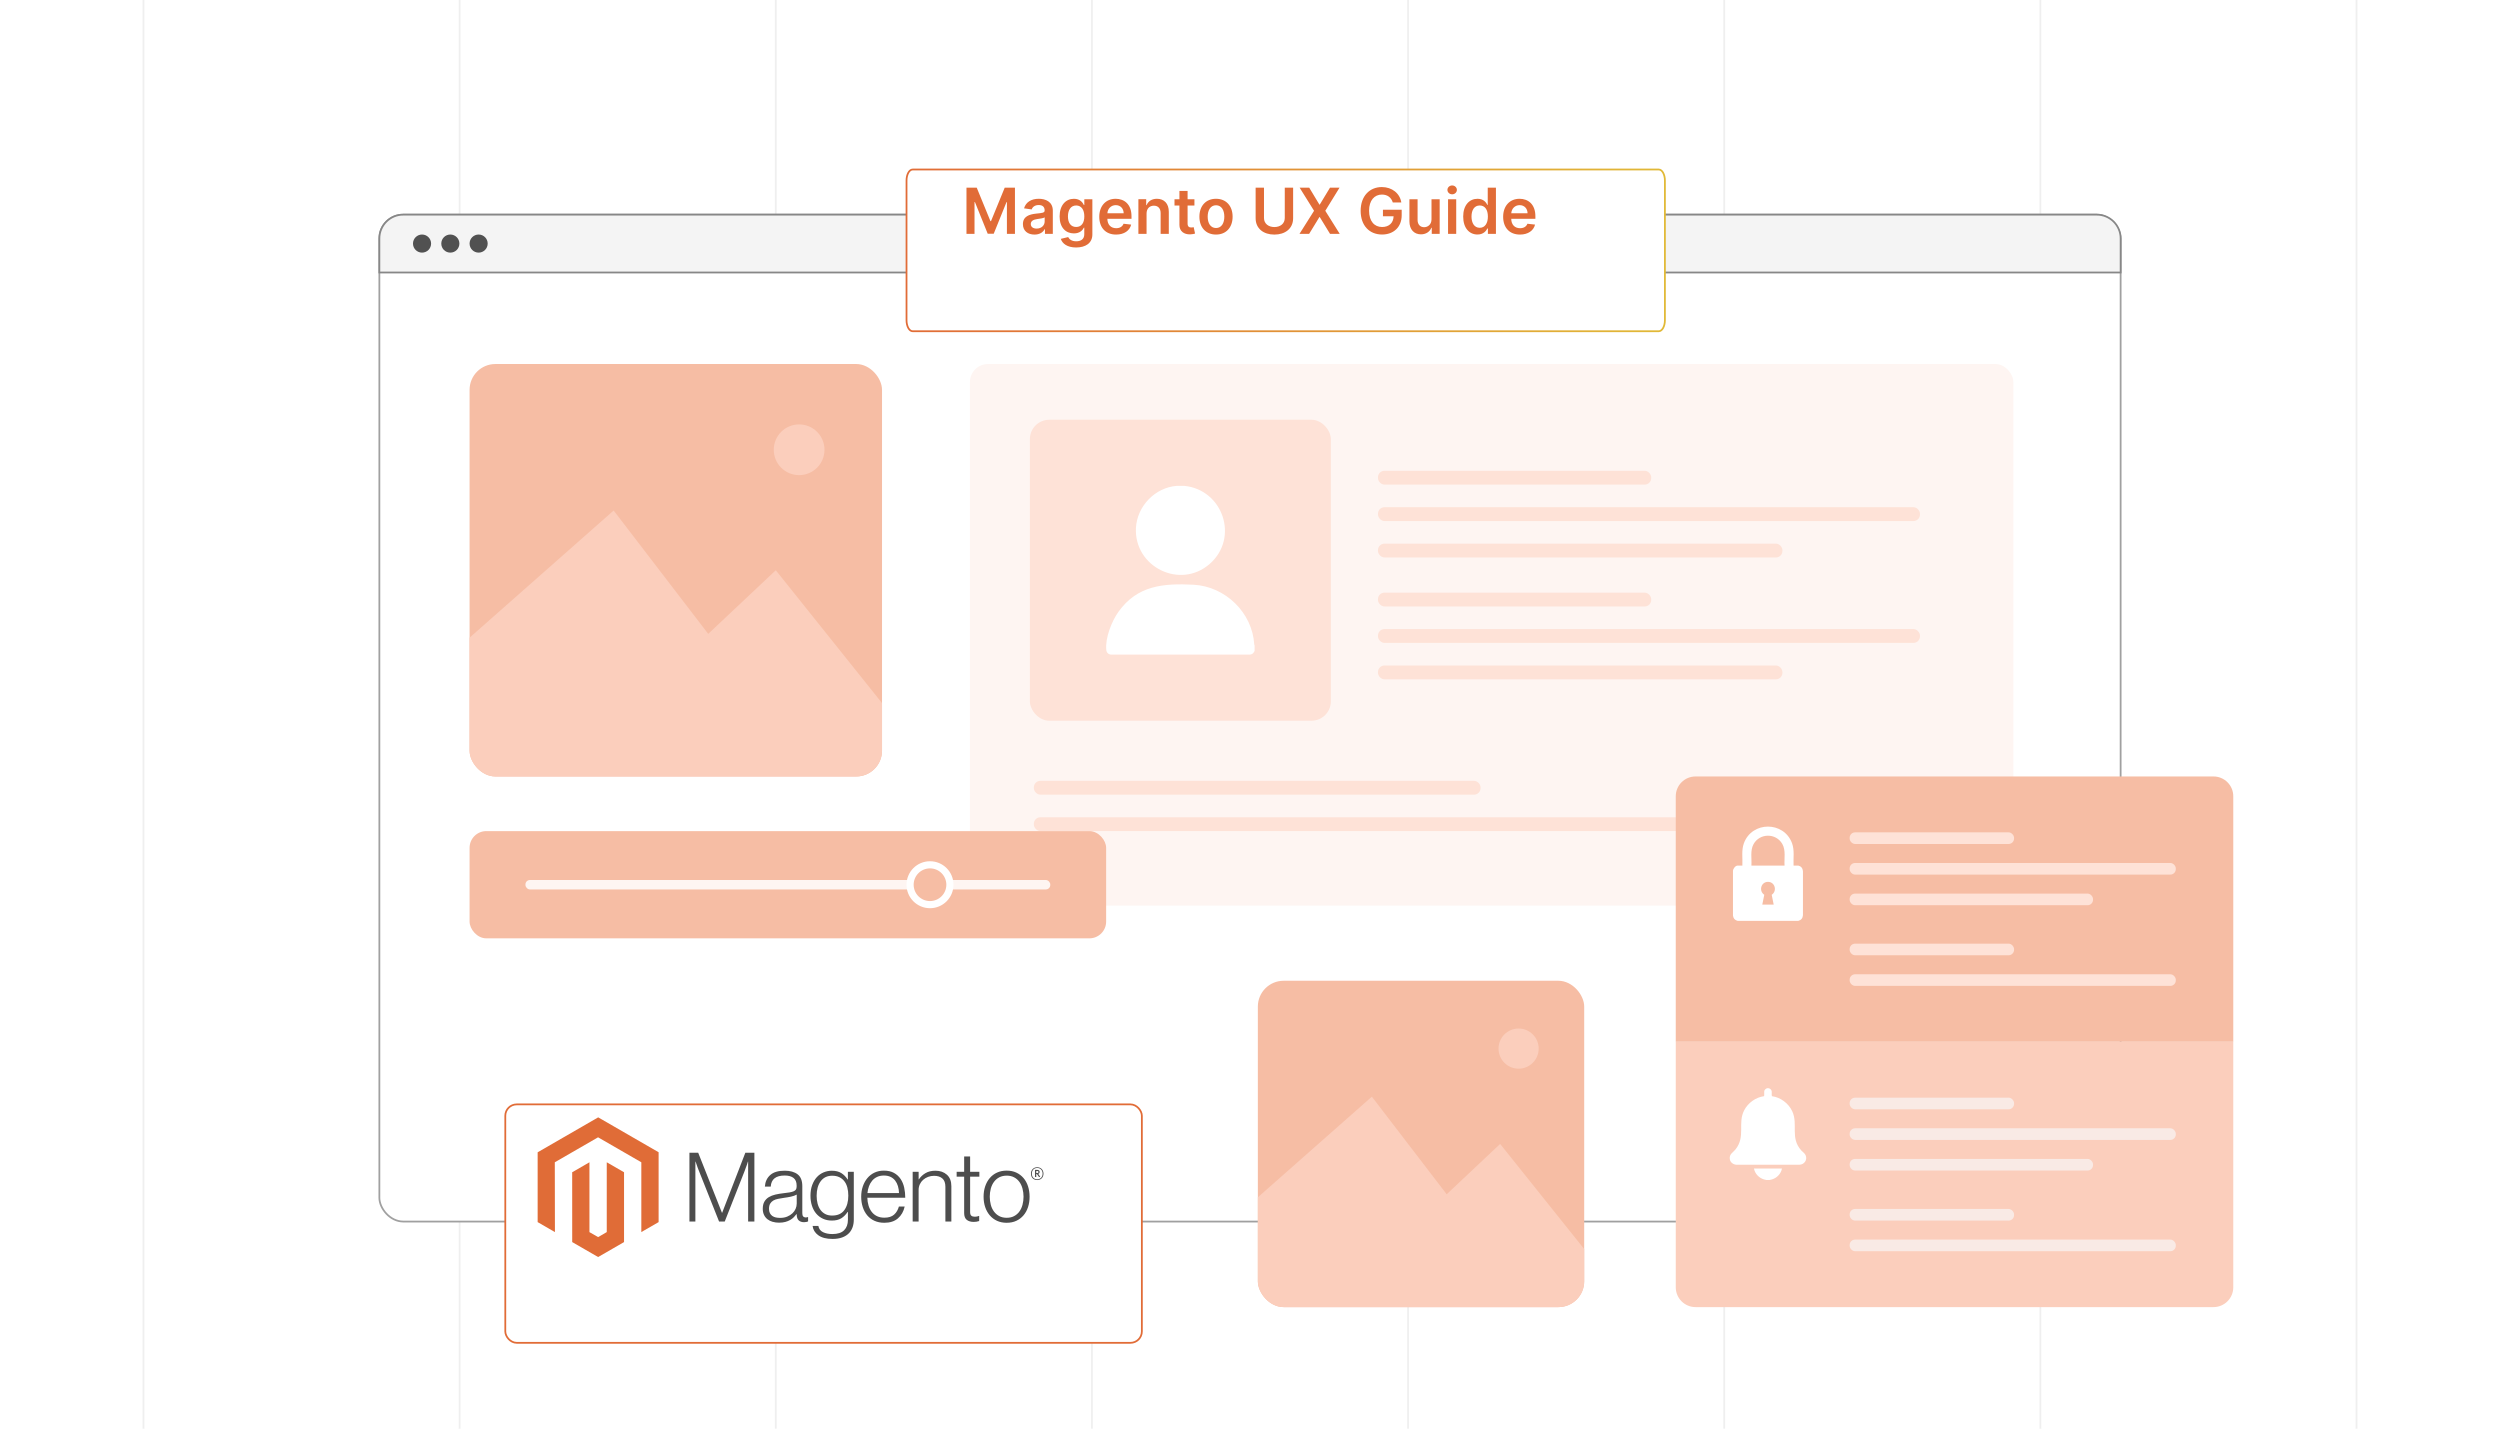 <?xml version="1.0" encoding="UTF-8"?>
<svg id="Layer_1" data-name="Layer 1" xmlns="http://www.w3.org/2000/svg" xmlns:xlink="http://www.w3.org/1999/xlink" viewBox="0 0 350 200">
  <defs>
    <clipPath id="clippath">
      <rect width="350" height="200" fill="none"/>
    </clipPath>
    <clipPath id="clippath-1">
      <rect x="65.741" y="50.963" width="57.742" height="57.742" rx="3.613" ry="3.613" fill="none"/>
    </clipPath>
    <clipPath id="clippath-2">
      <rect x="176.099" y="137.306" width="45.689" height="45.689" rx="3.613" ry="3.613" fill="none"/>
    </clipPath>
    <linearGradient id="linear-gradient" x1="121.788" y1="30.052" x2="228.212" y2="30.052" gradientUnits="userSpaceOnUse">
      <stop offset="0" stop-color="#e16c37"/>
      <stop offset="1" stop-color="#e1b937"/>
    </linearGradient>
    <filter id="drop-shadow-1" x="96.72" y="-6.48" width="166.56" height="83.04" filterUnits="userSpaceOnUse">
      <feOffset dx="5" dy="5"/>
      <feGaussianBlur result="blur" stdDeviation="10"/>
      <feFlood flood-color="#848484" flood-opacity=".15"/>
      <feComposite in2="blur" operator="in"/>
      <feComposite in="SourceGraphic"/>
    </filter>
    <filter id="drop-shadow-2" x="40.56" y="124.32" width="149.52" height="93.84" filterUnits="userSpaceOnUse">
      <feOffset dx="5" dy="5"/>
      <feGaussianBlur result="blur-2" stdDeviation="10"/>
      <feFlood flood-color="#3d3d3d" flood-opacity=".1"/>
      <feComposite in2="blur-2" operator="in"/>
      <feComposite in="SourceGraphic"/>
    </filter>
  </defs>
  <g clip-path="url(#clippath)">
    <rect x="-77.061" y="-10.017" width="549.082" height="219.633" fill="#fff"/>
    <g>
      <g>
        <rect x="-112.695" y="-1.168" width="575.39" height="202.337" fill="none" stroke="#efefef" stroke-linecap="round" stroke-miterlimit="10" stroke-width=".25"/>
        <line x1="64.348" y1="-1.168" x2="64.348" y2="201.168" fill="none" stroke="#efefef" stroke-linecap="round" stroke-miterlimit="10" stroke-width=".25"/>
        <line x1="108.609" y1="-1.168" x2="108.609" y2="201.168" fill="none" stroke="#efefef" stroke-linecap="round" stroke-miterlimit="10" stroke-width=".25"/>
        <line x1="152.87" y1="-1.168" x2="152.87" y2="201.168" fill="none" stroke="#efefef" stroke-linecap="round" stroke-miterlimit="10" stroke-width=".25"/>
        <line x1="197.13" y1="-1.168" x2="197.13" y2="201.168" fill="none" stroke="#efefef" stroke-linecap="round" stroke-miterlimit="10" stroke-width=".25"/>
        <line x1="241.391" y1="-1.168" x2="241.391" y2="201.168" fill="none" stroke="#efefef" stroke-linecap="round" stroke-miterlimit="10" stroke-width=".25"/>
        <line x1="20.087" y1="-1.168" x2="20.087" y2="201.168" fill="none" stroke="#efefef" stroke-linecap="round" stroke-miterlimit="10" stroke-width=".25"/>
        <line x1="285.652" y1="-1.168" x2="285.652" y2="201.168" fill="none" stroke="#efefef" stroke-linecap="round" stroke-miterlimit="10" stroke-width=".25"/>
        <line x1="329.913" y1="-1.168" x2="329.913" y2="201.168" fill="none" stroke="#efefef" stroke-linecap="round" stroke-miterlimit="10" stroke-width=".25"/>
      </g>
      <rect x="53.111" y="30.052" width="243.778" height="140.964" rx="3.333" ry="3.333" fill="#fff" stroke="#a0a0a0" stroke-miterlimit="10" stroke-width=".25"/>
      <path d="M56.444,30.052h237.112c1.839,0,3.333,1.493,3.333,3.333v4.765H53.111v-4.765c0-1.839,1.493-3.333,3.333-3.333Z" fill="#f4f4f4" stroke="#878787" stroke-miterlimit="10" stroke-width=".25"/>
      <g>
        <circle cx="59.086" cy="34.101" r="1.267" fill="#515151"/>
        <circle cx="63.047" cy="34.101" r="1.267" fill="#515151"/>
        <circle cx="67.008" cy="34.101" r="1.267" fill="#515151"/>
      </g>
      <rect x="65.741" y="50.963" width="57.742" height="57.742" rx="3.613" ry="3.613" fill="#f6bda4"/>
      <g>
        <circle cx="111.878" cy="62.968" r="3.551" fill="#fbcebc"/>
        <g clip-path="url(#clippath-1)">
          <polygon points="61.78 92.77 85.911 71.471 99.151 88.741 108.609 79.834 129.086 105.435 126.783 116.948 60.353 112.918 61.78 92.77" fill="#fbcebc"/>
        </g>
      </g>
      <g>
        <rect x="176.099" y="137.306" width="45.689" height="45.689" rx="3.613" ry="3.613" fill="#f6bda4"/>
        <g>
          <circle cx="212.605" cy="146.805" r="2.81" fill="#fbcebc"/>
          <g clip-path="url(#clippath-2)">
            <polygon points="172.965 170.386 192.059 153.533 202.535 167.198 210.018 160.15 226.221 180.407 224.399 189.517 171.835 186.329 172.965 170.386" fill="#fbcebc"/>
          </g>
        </g>
      </g>
      <rect x="135.792" y="50.963" width="146.078" height="75.819" rx="2.526" ry="2.526" fill="#fef5f2"/>
      <rect x="144.184" y="58.766" width="42.135" height="42.135" rx="2.715" ry="2.715" fill="#fee2d7"/>
      <g>
        <path d="M175.643,90.354v.784c-.158.299-.311.475-.667.51h-19.427c-.386-.038-.631-.283-.669-.669-.166-1.672.756-4.005,1.718-5.347,2.628-3.666,6.264-3.989,10.489-3.771,4.453.23,8.258,3.912,8.508,8.382l.048.111Z" fill="#fff"/>
        <path d="M165.77,68.019c5.428.502,7.765,7.281,3.577,10.938-4.135,3.611-10.606.398-10.314-5.056.163-3.039,2.676-5.652,5.723-5.882h1.015Z" fill="#fff"/>
      </g>
      <g>
        <rect x="192.917" y="65.908" width="38.252" height="1.937" rx=".91" ry=".91" fill="#fee2d7"/>
        <rect x="192.917" y="76.109" width="56.621" height="1.937" rx=".91" ry=".91" fill="#fee2d7"/>
        <rect x="192.917" y="71.009" width="75.878" height="1.937" rx=".91" ry=".91" fill="#fee2d7"/>
      </g>
      <g>
        <rect x="192.917" y="82.969" width="38.252" height="1.937" rx=".91" ry=".91" fill="#fee2d7"/>
        <rect x="192.917" y="93.17" width="56.621" height="1.937" rx=".91" ry=".91" fill="#fee2d7"/>
        <rect x="192.917" y="88.069" width="75.878" height="1.937" rx=".91" ry=".91" fill="#fee2d7"/>
      </g>
      <g>
        <rect x="144.739" y="109.316" width="62.539" height="1.937" rx=".91" ry=".91" fill="#fee2d7"/>
        <rect x="144.739" y="114.416" width="124.056" height="1.937" rx=".91" ry=".91" fill="#fee2d7"/>
      </g>
      <rect x="65.741" y="116.354" width="89.119" height="15.014" rx="2.344" ry="2.344" fill="#f6bda4"/>
      <rect x="73.564" y="123.2" width="73.474" height="1.322" rx=".621" ry=".621" fill="#fef5f2"/>
      <circle cx="130.2" cy="123.861" r="2.788" fill="#f6bda4" stroke="#fff" stroke-miterlimit="10"/>
      <path d="M237.376,108.705h72.513c1.528,0,2.769,1.241,2.769,2.769v34.376h-78.051v-34.376c0-1.528,1.241-2.769,2.769-2.769Z" fill="#f6bda4"/>
      <path d="M234.607,145.85h78.051v34.376c0,1.528-1.241,2.769-2.769,2.769h-72.513c-1.528,0-2.769-1.241-2.769-2.769v-34.376h0Z" fill="#fbcebc"/>
      <g>
        <g>
          <rect x="258.95" y="116.529" width="23.019" height="1.628" rx=".765" ry=".765" fill="#fee2d7"/>
          <rect x="258.95" y="125.103" width="34.074" height="1.628" rx=".765" ry=".765" fill="#fee2d7"/>
          <rect x="258.95" y="120.816" width="45.662" height="1.628" rx=".765" ry=".765" fill="#fee2d7"/>
        </g>
        <g>
          <rect x="258.95" y="132.11" width="23.019" height="1.628" rx=".765" ry=".765" fill="#fee2d7"/>
          <rect x="258.95" y="136.397" width="45.662" height="1.628" rx=".765" ry=".765" fill="#fee2d7"/>
        </g>
      </g>
      <g>
        <g>
          <rect x="258.95" y="153.674" width="23.019" height="1.628" rx=".765" ry=".765" fill="#f9eae5"/>
          <rect x="258.95" y="162.248" width="34.074" height="1.628" rx=".765" ry=".765" fill="#f9eae5"/>
          <rect x="258.95" y="157.961" width="45.662" height="1.628" rx=".765" ry=".765" fill="#f9eae5"/>
        </g>
        <g>
          <rect x="258.95" y="169.255" width="23.019" height="1.628" rx=".765" ry=".765" fill="#f9eae5"/>
          <rect x="258.95" y="173.542" width="45.662" height="1.628" rx=".765" ry=".765" fill="#f9eae5"/>
        </g>
      </g>
      <path d="M242.619,121.902c.019-.299.343-.722.657-.722h.657c.053-1.04-.153-2.134.213-3.128,1.142-3.104,5.598-3.106,6.741,0,.365.992.16,2.09.213,3.128h.657c.032,0,.221.075.263.098.268.143.383.448.396.739l-.002,6.114c-.035.414-.242.68-.644.787h-8.507c-.237-.071-.456-.197-.56-.432-.043-.098-.046-.195-.084-.29v-6.294ZM249.837,121.18c-.066-.99.2-2.13-.314-3.026-.893-1.556-3.162-1.538-4.03.033-.49.887-.23,2.018-.296,2.993h4.64ZM248.316,126.648l-.278-1.377c.808-.54.453-1.821-.529-1.812-.975.009-1.312,1.275-.512,1.812l-.278,1.377h1.598Z" fill="#fff"/>
      <g>
        <path d="M247.289,165.197c-.067-.007-.222-.048-.296-.068-.715-.193-1.31-.804-1.436-1.538h3.916c-.129.735-.719,1.344-1.436,1.538-.074.02-.228.061-.296.068-.115.012-.337.012-.452,0Z" fill="#fff"/>
        <path d="M247.408,152.353c.222-.038.431.05.555.236.167.252.02.6.103.876,1.215.165,2.325.997,2.843,2.102.873,1.865-.342,3.727,1.288,5.514.196.215.464.368.587.643.294.657-.189,1.331-.886,1.34l-8.789-0c-.442-.014-.884-.339-.938-.794-.085-.716.425-.883.8-1.353,1.448-1.816.265-3.653,1.218-5.484.54-1.038,1.611-1.808,2.776-1.968.055-.037.002-.611.035-.743.041-.16.244-.342.408-.37Z" fill="#fff"/>
      </g>
      <g>
        <path d="M227.234,18.734h-104.468c-.471,0-.853.692-.853,1.546v19.546c0,.854.382,1.546.853,1.546h104.468c.471,0,.853-.692.853-1.546v-19.546c0-.854-.382-1.546-.853-1.546Z" fill="#fff" filter="url(#drop-shadow-1)" stroke="url(#linear-gradient)" stroke-miterlimit="10" stroke-width=".25"/>
        <g>
          <path d="M136.743,26.275l1.92,4.688h.076l1.92-4.688h1.434v6.469h-1.125v-4.444h-.06l-1.788,4.425h-.84l-1.788-4.435h-.06v4.454h-1.125v-6.469h1.434Z" fill="#e16c37"/>
          <path d="M143.208,31.383c0-1.093.9-1.374,1.842-1.475.856-.092,1.2-.107,1.2-.436v-.019c0-.477-.29-.749-.821-.749-.559,0-.881.285-.995.616l-1.067-.152c.252-.884,1.036-1.339,2.056-1.339.925,0,1.971.385,1.971,1.667v3.247h-1.1v-.666h-.038c-.208.408-.664.765-1.425.765-.925,0-1.623-.505-1.623-1.46ZM146.253,31.004v-.572c-.148.12-.749.196-1.048.237-.512.073-.894.256-.894.695,0,.42.341.638.818.638.689,0,1.125-.458,1.125-.998Z" fill="#e16c37"/>
          <path d="M148.514,33.439l1.029-.249c.139.265.442.591,1.131.591.651,0,1.125-.294,1.125-.989v-.919h-.057c-.177.357-.565.802-1.397.802-1.118,0-1.999-.79-1.999-2.372,0-1.595.881-2.473,2.002-2.473.856,0,1.219.515,1.393.865h.063v-.802h1.127v4.931c0,1.222-.966,1.822-2.277,1.822-1.235,0-1.933-.546-2.141-1.206ZM151.805,30.296c0-.919-.404-1.529-1.14-1.529-.761,0-1.153.647-1.153,1.529,0,.894.398,1.481,1.153,1.481.73,0,1.14-.556,1.14-1.481Z" fill="#e16c37"/>
          <path d="M153.897,30.347c0-1.497.907-2.517,2.296-2.517,1.194,0,2.217.749,2.217,2.451v.351h-3.379c.009.831.499,1.317,1.238,1.317.493,0,.872-.215,1.027-.625l1.067.12c-.202.843-.979,1.396-2.11,1.396-1.462,0-2.356-.97-2.356-2.492ZM157.314,29.86c-.006-.66-.448-1.14-1.105-1.14-.682,0-1.14.521-1.175,1.14h2.28Z" fill="#e16c37"/>
          <path d="M160.519,32.744h-1.144v-4.852h1.093v.824h.057c.221-.54.72-.887,1.447-.887,1.001,0,1.665.663,1.661,1.826v3.089h-1.144v-2.912c0-.647-.353-1.036-.944-1.036-.603,0-1.026.404-1.026,1.105v2.843Z" fill="#e16c37"/>
          <path d="M167.219,28.777h-.957v2.508c0,.461.231.562.518.562.142,0,.272-.028.335-.044l.193.894c-.123.041-.348.104-.673.114-.859.025-1.522-.423-1.516-1.336v-2.698h-.689v-.884h.689v-1.162h1.144v1.162h.957v.884Z" fill="#e16c37"/>
          <path d="M167.916,30.337c0-1.503.903-2.508,2.325-2.508s2.325,1.004,2.325,2.508c0,1.5-.903,2.502-2.325,2.502s-2.325-1.002-2.325-2.502ZM171.406,30.334c0-.887-.385-1.598-1.159-1.598-.787,0-1.172.711-1.172,1.598,0,.888.385,1.589,1.172,1.589.774,0,1.159-.701,1.159-1.589Z" fill="#e16c37"/>
          <path d="M181.037,26.275v4.277c0,1.465-1.131,2.29-2.625,2.29-1.5,0-2.624-.825-2.624-2.29v-4.277h1.171v4.248c0,.799.642,1.264,1.453,1.264.815,0,1.456-.464,1.456-1.264v-4.248h1.169Z" fill="#e16c37"/>
          <path d="M184.715,28.645h.05l1.432-2.369h1.336l-1.993,3.234,2.024,3.234h-1.358l-1.44-2.353h-.05l-1.44,2.353h-1.352l2.043-3.234-2.019-3.234h1.343l1.425,2.369Z" fill="#e16c37"/>
          <path d="M193.47,27.239c-1.045,0-1.8.809-1.8,2.265,0,1.466.742,2.277,1.825,2.277.973,0,1.589-.585,1.607-1.507h-1.49v-.915h2.624v.777c0,1.667-1.147,2.697-2.747,2.697-1.785,0-2.998-1.27-2.998-3.316,0-2.084,1.27-3.329,2.963-3.329,1.431,0,2.53.884,2.729,2.154h-1.194c-.209-.685-.739-1.103-1.52-1.103Z" fill="#e16c37"/>
          <path d="M200.41,27.893h1.144v4.852h-1.108v-.862h-.051c-.222.543-.732.925-1.459.925-.954,0-1.617-.66-1.617-1.826v-3.089h1.143v2.912c0,.616.367,1.004.916,1.004.506,0,1.033-.366,1.033-1.105v-2.811Z" fill="#e16c37"/>
          <path d="M202.639,26.585c0-.344.297-.622.663-.622.363,0,.66.278.66.622,0,.341-.297.619-.66.619-.366,0-.663-.278-.663-.619ZM202.727,27.893h1.143v4.852h-1.143v-4.852Z" fill="#e16c37"/>
          <path d="M204.846,30.325c0-1.617.881-2.495,2.002-2.495.856,0,1.213.515,1.387.865h.048v-2.419h1.147v6.469h-1.125v-.764h-.069c-.18.353-.556.85-1.39.85-1.144,0-1.999-.907-1.999-2.505ZM208.304,30.318c0-.941-.404-1.551-1.14-1.551-.762,0-1.153.647-1.153,1.551,0,.91.398,1.573,1.153,1.573.73,0,1.14-.631,1.14-1.573Z" fill="#e16c37"/>
          <path d="M210.44,30.347c0-1.497.906-2.517,2.297-2.517,1.193,0,2.217.749,2.217,2.451v.351h-3.38c.01.831.499,1.317,1.238,1.317.493,0,.872-.215,1.026-.625l1.068.12c-.202.843-.98,1.396-2.11,1.396-1.463,0-2.356-.97-2.356-2.492ZM213.858,29.86c-.007-.66-.449-1.14-1.105-1.14-.683,0-1.141.521-1.175,1.14h2.28Z" fill="#e16c37"/>
        </g>
      </g>
      <rect x="65.741" y="149.614" width="89.119" height="33.38" rx="1.593" ry="1.593" fill="#fff" filter="url(#drop-shadow-2)" stroke="#e16c37" stroke-miterlimit="10" stroke-width=".25"/>
      <g id="Logo-2">
        <polygon points="83.746 156.43 75.27 161.322 75.27 171.095 77.69 172.494 77.672 162.719 83.729 159.223 89.786 162.719 89.786 172.49 92.206 171.095 92.206 161.314 83.746 156.43" fill="#e06c37"/>
        <polygon points="84.946 172.492 83.738 173.194 82.522 172.498 82.522 162.719 80.105 164.116 80.109 173.891 83.736 175.986 87.366 173.891 87.366 164.116 84.946 162.719 84.946 172.492" fill="#e06c37"/>
        <path d="M97.747,161.382l3.327,8.406h.028l3.246-8.406h1.266v9.632h-.876v-8.393h-.028c-.046.152-.095.305-.147.457-.046.125-.098.264-.156.416-.058.154-.111.297-.154.431l-2.789,7.088h-.794l-2.817-7.086c-.054-.125-.108-.262-.162-.41-.054-.148-.104-.29-.149-.425-.054-.162-.108-.32-.162-.472h-.028v8.393h-.831v-9.632h1.226Z" fill="#4d4d4d"/>
        <path d="M108.161,171.054c-.262-.072-.506-.196-.72-.363-.204-.163-.367-.37-.478-.607-.117-.242-.175-.525-.175-.848,0-.413.076-.75.229-1.01.15-.258.363-.473.619-.626.261-.157.564-.276.91-.357.366-.084.737-.147,1.111-.188.342-.036.631-.074.869-.115.238-.041.431-.093.579-.156.148-.063.256-.146.323-.25.067-.104.1-.246.1-.425v-.135c0-.475-.144-.828-.431-1.057-.288-.229-.701-.344-1.239-.344-1.24,0-1.891.517-1.954,1.55h-.822c.046-.673.295-1.212.748-1.617.453-.404,1.128-.607,2.027-.607.763,0,1.365.169,1.805.506.44.337.66.888.66,1.651v3.784c0,.206.038.357.115.451.077.094.192.146.344.156.047-0.0.094-.004.141-.013.049-.009.105-.024.169-.041h.041v.607c-.074.031-.151.056-.229.075-.111.025-.224.036-.337.034-.305,0-.547-.079-.728-.237-.181-.158-.28-.407-.297-.748v-.147h-.036c-.109.147-.229.287-.357.419-.151.152-.321.284-.506.391-.216.124-.447.219-.688.282-.261.073-.557.108-.888.107-.305.002-.61-.039-.903-.122M110.213,170.322c.292-.121.537-.276.735-.466.376-.353.59-.845.594-1.36v-1.254c-.225.125-.497.222-.816.29s-.649.125-.991.169c-.296.046-.57.092-.822.141-.252.048-.47.127-.653.235-.181.105-.332.256-.438.438-.108.184-.162.424-.162.722,0,.242.043.444.128.607.08.155.196.289.337.391.148.102.315.174.491.209.195.041.394.061.594.06.377,0,.712-.06,1.004-.181" fill="#4d4d4d"/>
        <path d="M114.559,172.936c-.467-.346-.732-.779-.794-1.301h.807c.073.404.29.694.653.869.363.175.797.263,1.301.263.746,0,1.296-.177,1.651-.532s.532-.842.532-1.463v-1.104h-.041c-.261.394-.562.695-.903.901-.342.206-.777.31-1.307.31-.458,0-.871-.085-1.239-.256-.363-.166-.685-.41-.944-.713-.261-.305-.461-.671-.6-1.098-.14-.427-.209-.896-.209-1.407,0-.565.08-1.066.241-1.501.161-.436.377-.802.647-1.098.263-.291.588-.521.95-.673.364-.153.756-.23,1.151-.229.538,0,.982.11,1.333.331.35.221.642.519.876.895h.041v-1.081h.827v6.695c0,.772-.216,1.396-.647,1.873-.53.557-1.306.835-2.33.835-.863,0-1.528-.173-1.995-.519M118.211,169.41c.369-.513.553-1.186.553-2.02,0-.413-.045-.79-.135-1.132-.09-.342-.229-.636-.419-.882-.186-.245-.429-.441-.707-.572-.283-.135-.614-.203-.991-.203-.692,0-1.229.256-1.61.767-.382.511-.572,1.194-.572,2.048-.003.37.042.739.135,1.098.09.336.224.628.404.876.175.243.406.442.673.579.269.14.588.209.957.209.772,0,1.342-.256,1.711-.769" fill="#4d4d4d"/>
        <path d="M122.427,170.914c-.393-.175-.74-.438-1.017-.767-.273-.328-.482-.714-.626-1.16s-.216-.928-.216-1.448c0-.521.076-1.004.229-1.448s.365-.83.639-1.157c.272-.327.612-.589.997-.769.39-.184.828-.276,1.313-.276.557,0,1.026.105,1.407.316.373.204.692.494.929.848.238.354.406.761.506,1.219.099.465.149.939.147,1.414h-5.307c.005.372.062.741.169,1.098.094.318.244.617.444.882.195.253.446.457.735.594.296.144.642.216,1.038.216.584,0,1.035-.142,1.354-.425.319-.283.545-.663.679-1.138h.809c-.152.692-.467,1.244-.944,1.657-.477.413-1.11.619-1.899.619-.521,0-.984-.092-1.388-.276M125.714,166.064c-.09-.3-.22-.561-.391-.782-.172-.221-.394-.399-.647-.519-.261-.125-.57-.188-.929-.188-.359,0-.671.063-.938.188-.267.12-.503.297-.694.519-.194.23-.347.493-.451.775-.116.312-.191.638-.222.97h4.419c-.006-.326-.056-.65-.147-.963" fill="#4d4d4d"/>
        <path d="M128.609,164.05v1.063h.028c.239-.355.554-.652.923-.869.382-.229.851-.344,1.407-.344.646,0,1.179.186,1.597.559s.627.91.626,1.61v4.946h-.835v-4.865c0-.53-.142-.918-.425-1.166-.283-.248-.672-.371-1.166-.369-.285-.002-.568.049-.835.149-.252.093-.485.233-.688.41-.197.174-.356.387-.466.626-.114.249-.172.52-.169.794v4.421h-.833v-6.966h.835Z" fill="#4d4d4d"/>
        <path d="M135.345,170.779c-.242-.194-.363-.515-.363-.963v-5.079h-1.051v-.688h1.051v-2.142h.835v2.142h1.294v.688h-1.294v4.944c0,.252.056.425.169.519.113.094.281.141.504.141.102-.001.204-.012.303-.034.085-.017.169-.042.25-.075h.041v.713c-.248.083-.507.124-.769.122-.404,0-.728-.097-.97-.29" fill="#4d4d4d"/>
        <path d="M139.582,170.914c-.391-.178-.739-.441-1.017-.769-.279-.328-.493-.713-.641-1.157s-.222-.927-.222-1.448c0-.521.074-1.004.222-1.448s.362-.831.641-1.16c.278-.328.625-.591,1.017-.769.4-.184.851-.276,1.354-.276s.952.092,1.348.276c.389.18.734.442,1.01.769.279.328.49.714.632,1.16.142.446.214.928.216,1.448,0,.521-.072,1.004-.216,1.448s-.354.83-.632,1.157c-.277.327-.621.589-1.01.769-.394.184-.844.276-1.348.276s-.955-.092-1.354-.276M141.962,170.26c.293-.15.547-.366.741-.632.198-.269.346-.584.444-.944.198-.75.198-1.539,0-2.289-.098-.36-.246-.675-.444-.944-.194-.266-.448-.483-.741-.632-.296-.154-.637-.23-1.023-.229s-.73.078-1.032.229c-.292.152-.545.368-.741.632-.202.269-.352.584-.451.944-.197.75-.197,1.539,0,2.289.098.359.248.673.451.944.196.264.45.48.741.632.292.152.636.229,1.032.229s.737-.076,1.023-.229" fill="#4d4d4d"/>
        <path d="M145.21,165.207c-.517,0-.876-.359-.876-.895s.367-.899.876-.899.878.363.878.899-.367.895-.878.895M145.21,163.516c-.416,0-.75.286-.75.794s.331.79.75.79.754-.286.754-.79-.335-.794-.754-.794M145.468,164.791l-.297-.425h-.096v.41h-.171v-.995h.301c.207,0,.346.105.346.29,0,.143-.077.235-.201.273l.286.406-.169.041ZM145.208,163.939h-.132v.293h.124c.111,0,.181-.047.181-.147s-.062-.147-.173-.147" fill="#4d4d4d"/>
      </g>
    </g>
  </g>
</svg>